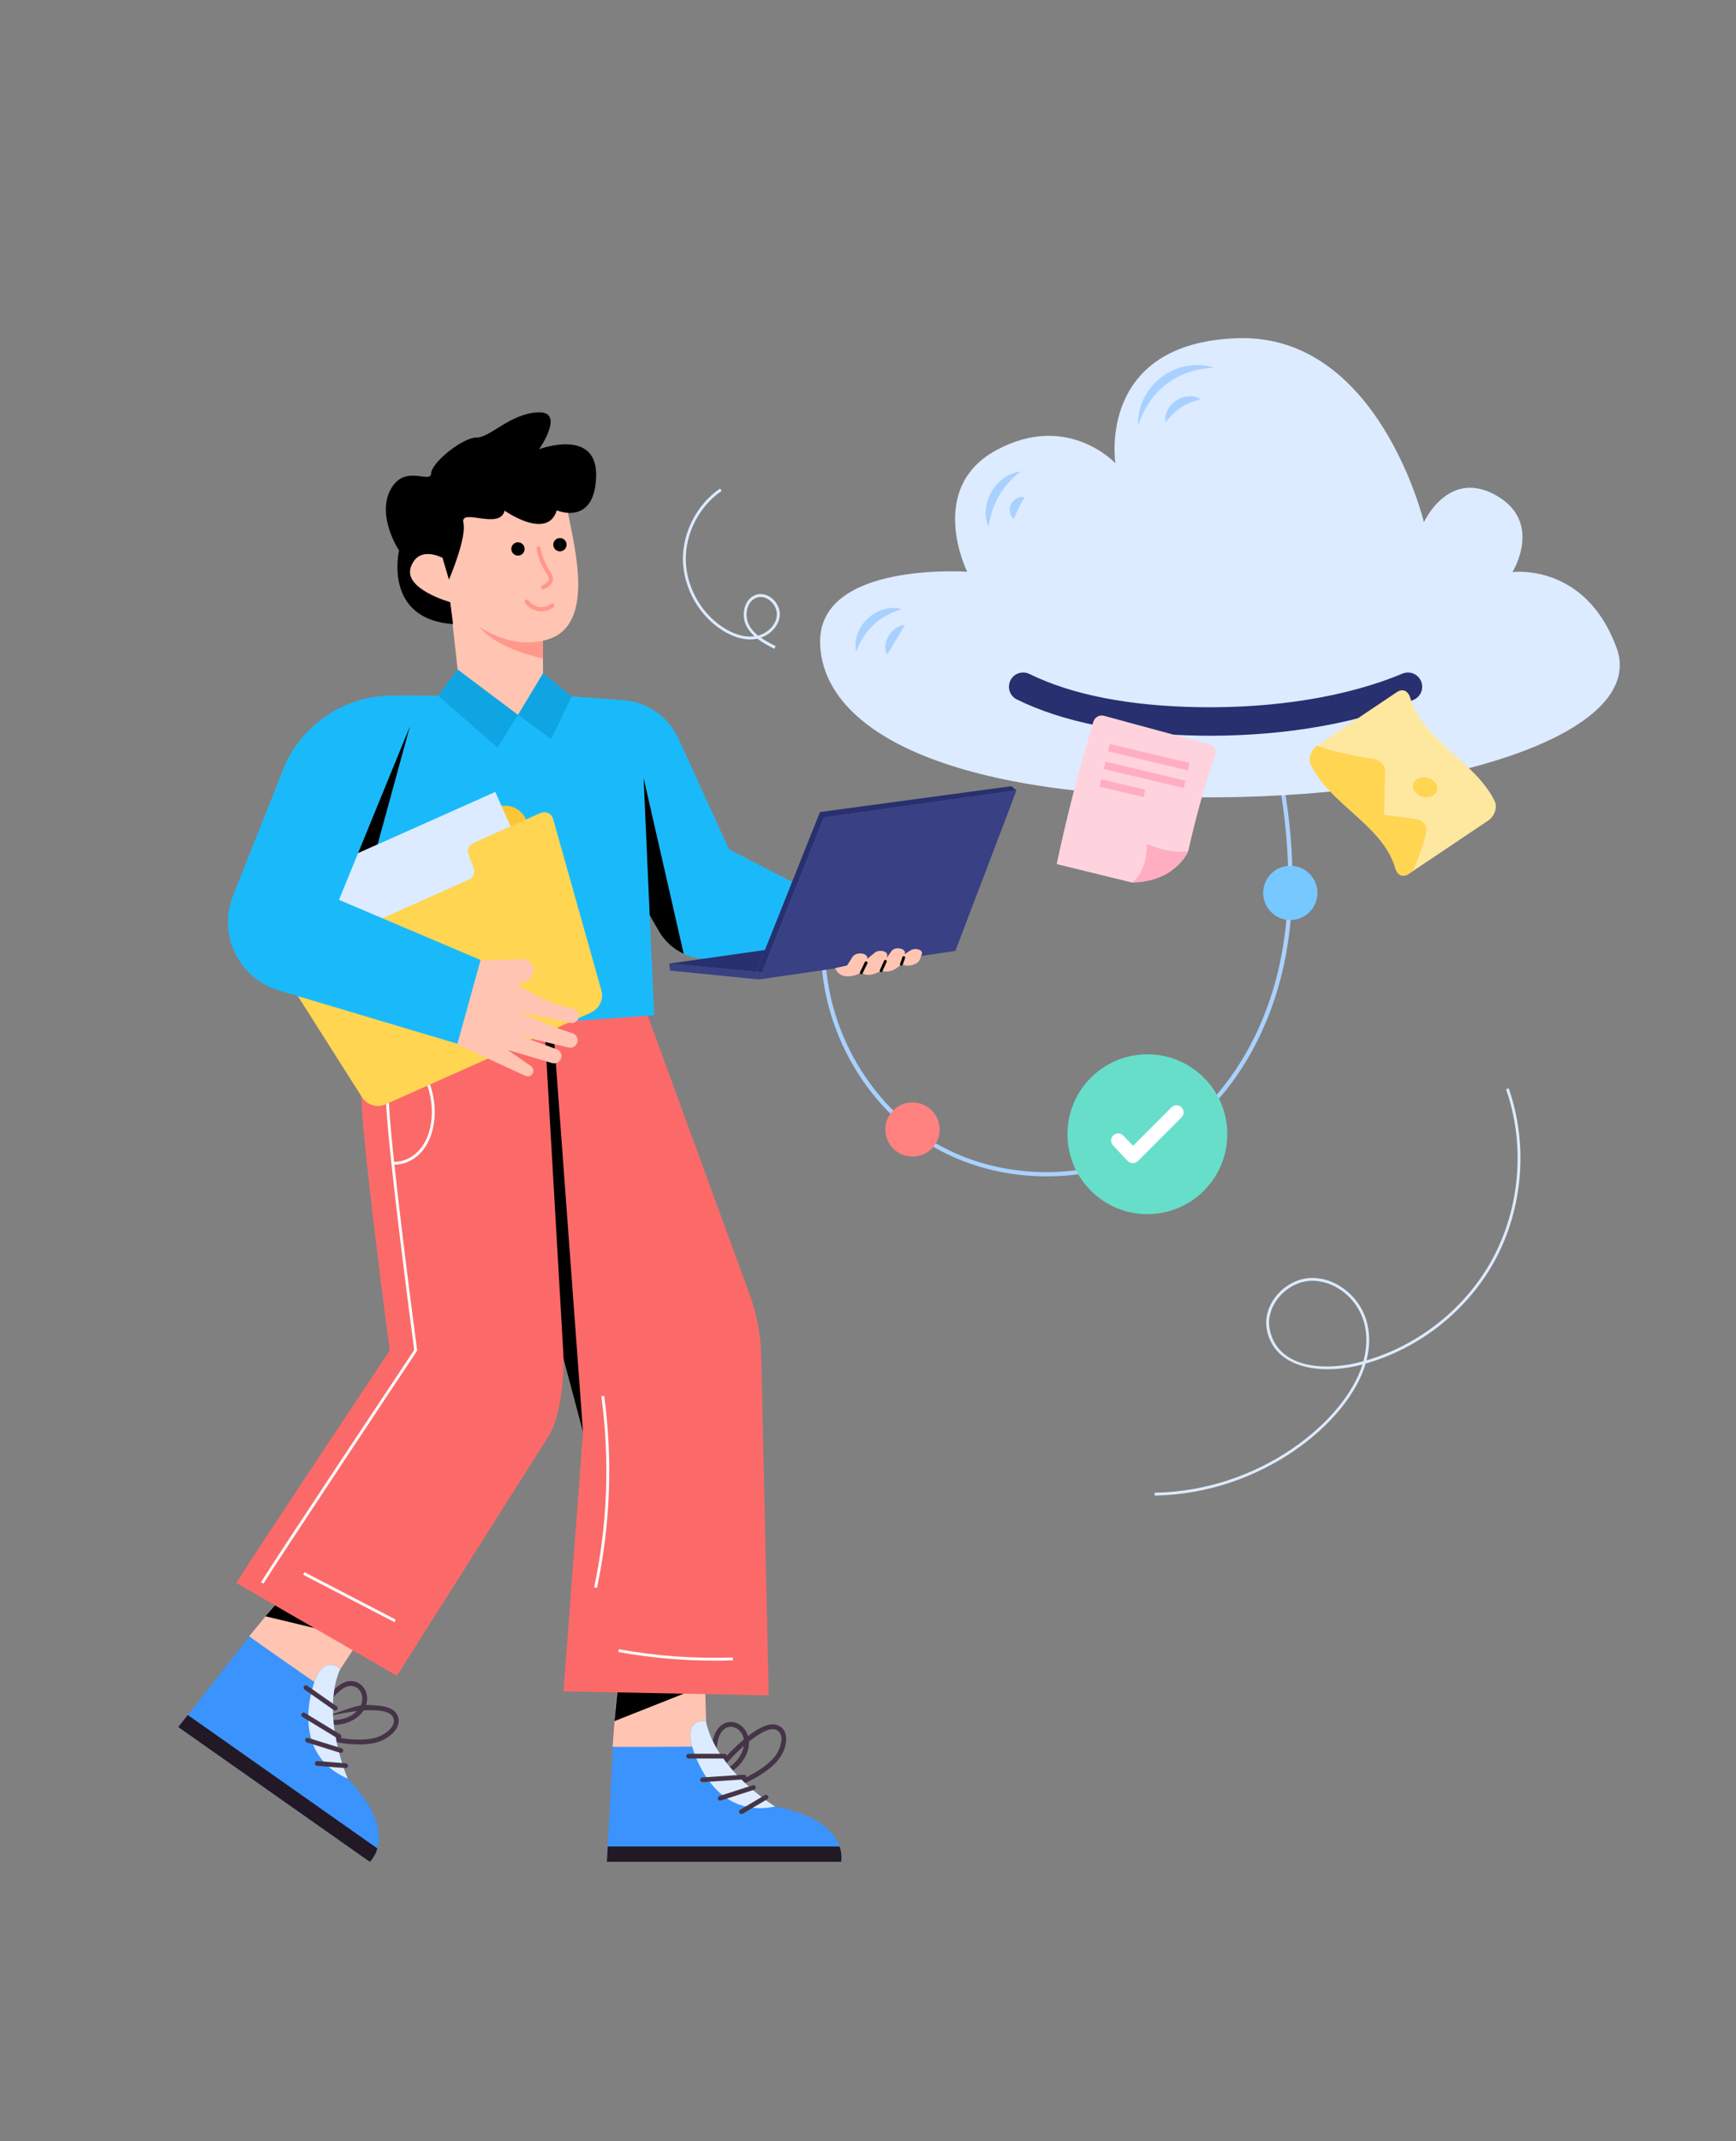 <?xml version="1.0" encoding="UTF-8"?><svg id="Layer_1" xmlns="http://www.w3.org/2000/svg" viewBox="0 0 300 370"><rect x="0" y="0" width="300" height="370" fill="#808080" stroke="none"/><defs><style>.cls-1{fill:#77c8ff;}.cls-2{fill:#fee8a0;}.cls-3{fill:#ffd552;}.cls-4{fill:#ffc5b2;}.cls-5{fill:#fff;}.cls-6{fill:#28306f;}.cls-7{fill:#0fa5e2;}.cls-8{fill:#231826;}.cls-9{fill:#fb6a69;}.cls-10{fill:#ffd3de;}.cls-11{fill:#3b93fe;}.cls-12{fill:#67deca;}.cls-13{fill:#ffaec2;}.cls-14{fill:#394084;}.cls-15{fill:#453447;}.cls-16{fill:#dcebff;}.cls-17{fill:#ff8281;}.cls-18{fill:#fbc536;}.cls-19{fill:#ff988b;}.cls-20{fill:#1abafa;}.cls-21{fill:#a9d1ff;}</style></defs><g id="Cloud_Computing"><path class="cls-21" d="M161.22,198.13c-12.87-7.53-20.73-23.14-19.12-37.97l.73.08c-1.58,14.54,6.14,29.86,18.76,37.25,12.63,7.39,29.76,6.61,41.67-1.89,9.43-6.73,16.14-18.28,18.4-31.69,1.82-10.76,1.07-22.65-2.35-37.42l.72-.17c3.44,14.87,4.19,26.86,2.36,37.71-2.29,13.6-9.11,25.32-18.7,32.17-12.15,8.67-29.61,9.44-42.47,1.92Z"/><path class="cls-20" d="M153.17,160.8l-8.24,5.71-23.07-.81c-1.31-.04-2.57-.35-3.72-.89-1.79-.83-3.31-2.19-4.32-3.96l-5.01-8.73-10.02-17.46v-14.3c.5.01,4.87.32,8.87.62,4.18.3,7.86,2.86,9.6,6.68l8.72,19.1,27.18,14.03Z"/><path d="M118.15,164.81c-1.79-.83-3.31-2.19-4.32-3.96l-5.01-8.73c1-7.82,2.39-17.74,2.39-17.74l6.94,30.42Z"/><path class="cls-16" d="M261.36,98.86s12.6-1.7,18.01,13.1c5.4,14.8-29.91,26.31-73.42,25.81-43.51-.5-63.62-12-64.22-26.41-.6-14.4,25.41-12.56,25.41-12.56,0,0-7.2-14.44,5.1-21.05,12.3-6.6,20.51,2.3,20.51,2.3,0,0-3.3-20.81,21.11-21.61,24.41-.8,32.21,31.81,32.21,31.81,0,0,4.1-9.14,12.2-4.8,8.6,4.6,3.1,13.4,3.1,13.4Z"/><path class="cls-6" d="M207.12,127.11c-12.81-.21-23.38-2.31-31.39-6.24-1.22-.6-1.72-2.07-1.12-3.29.6-1.22,2.07-1.72,3.29-1.12,7.36,3.61,17.22,5.54,29.31,5.74,13.23.21,25.72-1.84,35.15-5.8,1.25-.52,2.69.06,3.22,1.32.52,1.25-.06,2.69-1.32,3.22-11.22,4.71-24.93,6.38-37.14,6.18Z"/><path class="cls-21" d="M196.69,73.49c-.21-2.8,1.17-6.15,4-8.31,2.81-2.14,6.42-2.59,9.08-1.64-2.98.16-5.79.99-8.18,2.81-2.38,1.8-3.94,4.29-4.89,7.14Z"/><path class="cls-21" d="M201.42,73.01c-.24-1.27.43-2.87,1.83-3.8,1.28-.86,3.04-1.01,4.21-.23-1.23.36-2.31.73-3.4,1.45-1.08.72-1.85,1.58-2.64,2.58Z"/><path class="cls-21" d="M176.32,81.48c-1.49,1.27-2.72,2.51-3.71,4.22-.99,1.73-1.45,3.41-1.8,5.32-.75-1.68-.64-4.05.53-6.06,1.18-2.04,3.18-3.3,4.99-3.49Z"/><path class="cls-21" d="M177.08,85.95c-.39.63-.66,1.09-1.03,1.81-.36.73-.54,1.14-.84,1.9-.76-.52-.93-1.67-.47-2.56.45-.9,1.48-1.45,2.34-1.14Z"/><path class="cls-21" d="M155.82,105.25c-1.82.6-3.45,1.39-4.86,2.71-1.42,1.33-2.3,2.89-3.02,4.67-.4-1.8.28-4.14,2.01-5.75,1.73-1.63,4.1-2.15,5.87-1.64Z"/><path class="cls-21" d="M156.37,107.98c-.32.62-.69,1.23-1.51,2.58-.66,1.09-1.15,1.92-1.59,2.54-.5-1.02-.26-2.34.33-3.3.59-.97,1.64-1.78,2.77-1.82Z"/><path class="cls-4" d="M105.88,301.84l5.19,8.81,7.9,1.34,3.06-14.39-.18-5.94-.11-3.56s-14.32-3.05-14.51-3c-.11.03-.6,6.4-.96,11.27-.22,3.02-.4,5.47-.4,5.47Z"/><polygon points="122.03 291.13 106.2 297.4 106.98 289.08 122.03 291.13"/><path class="cls-15" d="M122.87,310.2c3.84-.86,9.24-3.24,11.53-5.98,1.32-1.58,2.14-4.29.74-5.63-1.12-1.07-2.71-.62-4.05.17-2.81,1.65-4.99,4.05-7.09,6.38l.63.57c2.06-2.28,4.19-4.64,6.89-6.22.97-.57,2.23-1.07,3.05-.29,1.01.97.26,3.21-.8,4.48-2.11,2.53-7.28,4.84-11.07,5.69l.19.82Z"/><path class="cls-15" d="M125.3,306.7c1.35-.55,2.51-1.54,3.28-2.78,1.37-2.23.97-4.48-.39-5.63-1.71-1.45-4.34-.85-5.01,2.53-.22,1.09-.24,2.21-.68,3.15-.34.74-.99,1.35-1.71,1.15l-.22.81c.91.25,2.06-.22,2.7-1.62.49-1.08.52-2.26.74-3.34.53-2.7,2.39-3.11,3.63-2.05,1.04.88,1.38,2.67.22,4.54-.67,1.09-1.69,1.96-2.88,2.44l.32.78Z"/><path class="cls-11" d="M104.88,321.71h40.47s1.64-7.05-11.4-9.55c0,0-10.19-6.2-11.97-14.75,0,0-3.65-.62-2.42,4.15.03.11.05.19.06.23,0,.01,0,.02.01.03,0,0-13.86.11-13.76,0,.11-.1-1,19.88-1,19.88Z"/><path class="cls-8" d="M145.09,319.07c.52,1.51.26,2.64.26,2.64h-40.47s.06-1.04.14-2.64h40.07Z"/><path class="cls-16" d="M119.56,301.57c.03.11.05.19.06.23,0,.01,0,.02.01.03,0,0,3.19,12.67,14.32,10.33,0,0-10.19-6.2-11.97-14.75,0,0-3.65-.62-2.42,4.15Z"/><path class="cls-15" d="M119.01,303.87h6.19c.23,0,.41-.18.41-.41s-.18-.41-.41-.41h-6.19c-.23,0-.41.18-.41.41s.18.41.41.41Z"/><path class="cls-15" d="M121.43,307.95l7.14-.47c.23-.01.4-.21.38-.43-.01-.23-.21-.4-.43-.38l-7.14.47c-.23.01-.4.21-.38.43.02.23.22.4.43.38Z"/><path class="cls-15" d="M124.58,311.12l5.75-1.86c.21-.07.33-.3.26-.51-.07-.21-.3-.33-.51-.26l-5.75,1.86c-.21.07-.33.3-.26.51.07.22.3.33.51.26Z"/><path class="cls-15" d="M128.34,313.41l4.24-2.51c.19-.11.26-.37.14-.56-.11-.19-.37-.26-.56-.14l-4.24,2.51c-.19.11-.26.37-.14.56.11.19.36.26.56.14Z"/><path class="cls-4" d="M43.07,282.74l-.82,10.19,5.69,5.64,10.78-10.01,3.27-4.96,1.96-2.97s-9.96-10.73-10.14-10.8c-.11-.04-4.18,4.89-7.27,8.67-1.92,2.34-3.47,4.24-3.47,4.24Z"/><polygon points="62.44 283.28 45.88 279.29 51.31 272.94 62.44 283.28"/><path class="cls-15" d="M52.15,299.36c3.63,1.5,9.42,2.67,12.87,1.75,1.99-.53,4.22-2.27,3.84-4.18-.3-1.52-1.86-2.06-3.41-2.19-2.99-.25-2.96-.38-9.28,1.96,3-.68,6.1-1.38,9.21-1.12,1.12.09,2.44.41,2.66,1.52.27,1.38-1.63,2.77-3.23,3.2-3.18.85-8.74-.23-12.33-1.71l-.32.78Z"/><path class="cls-15" d="M56.15,297.89c1.42.33,2.94.19,4.28-.39,1-.43,1.81-1.07,2.34-1.84,1.44-2.12.45-4.75-1.64-5.13-1.66-.3-2.99.94-4.05,2.07-.71.75-1.68,1.8-2.78,1.8-.38,0-.73-.15-.94-.39l-.65.54c.36.44.96.7,1.59.7,1.37,0,2.46-1.08,3.39-2.07.84-.89,1.99-2.06,3.29-1.82,1.45.27,2.21,2.18,1.09,3.83-.44.64-1.12,1.18-1.97,1.54-1.18.5-2.51.62-3.76.34l-.19.82Z"/><path class="cls-11" d="M30.81,298.42l33.1,23.29s5.4-4.82-3.83-14.37c0,0-4.77-10.93-1.3-18.94,0,0-2.62-2.61-4.37,2-.04.11-.07.19-.08.22,0,.01,0,.02,0,.03,0,0-11.4-7.89-11.25-7.92.15-.02-12.25,15.68-12.25,15.68Z"/><path class="cls-8" d="M65.22,319.41c-.45,1.54-1.31,2.31-1.31,2.31l-33.1-23.29s.65-.82,1.64-2.08l32.77,23.06Z"/><path class="cls-16" d="M54.41,290.4c-.04.11-.07.19-.08.22,0,.01,0,.02,0,.03,0,0-4.69,12.2,5.76,16.69,0,0-4.77-10.93-1.3-18.94,0,0-2.62-2.61-4.37,2Z"/><path class="cls-15" d="M52.64,291.96l5.07,3.56c.18.13.44.09.57-.1s.09-.44-.1-.57l-5.07-3.56c-.18-.13-.44-.09-.57.1-.13.18-.09.44.1.57Z"/><path class="cls-15" d="M52.27,296.69l6.11,3.72c.19.12.44.06.56-.14s.06-.45-.14-.56l-6.11-3.72c-.19-.12-.44-.06-.56.14-.12.2-.05.45.14.56Z"/><path class="cls-15" d="M53.02,301.09l5.77,1.79c.22.07.44-.05.51-.27.07-.22-.05-.45-.27-.51l-5.77-1.79c-.22-.07-.44.05-.51.27-.07.22.05.45.27.51Z"/><path class="cls-15" d="M54.78,305.13l4.92.39c.22.02.42-.15.44-.38.02-.22-.15-.42-.37-.44l-4.92-.39c-.22-.02-.42.15-.44.38-.02.22.15.42.37.44Z"/><path class="cls-9" d="M97.38,292.26l3.38-44.85-19.88-74.58-.77-2.9,29.3-1.33,20.13,55.07c1.27,3.47,1.95,7.12,2.02,10.82l1.28,58.47-35.46-.7Z"/><polygon points="100.75 247.42 80.87 172.84 95.21 172.19 100.75 247.42"/><path class="cls-9" d="M66.6,170.55s-4.55,10.39-4.13,19.9c.42,9.5,4.88,42.89,4.88,42.89,0,0-23.87,35.9-26.52,40.19l27.76,16.05,26.2-41.39c1.51-2.22,2.89-8.53,2.53-14.86l-3.9-67.6-26.82,4.83Z"/><path class="cls-5" d="M45.53,273.65l-.42-.26c2.56-4.15,25.23-38.26,26.47-40.12-.26-1.95-4.46-33.66-4.87-42.82-.42-9.45,4.1-19.9,4.15-20.01l.45.2c-.05.1-4.52,10.45-4.11,19.79.36,8.18,3.81,34.83,4.89,42.96-2.58,3.87-24.08,36.23-26.57,40.26Z"/><path class="cls-20" d="M113.03,175.43l-51.6,3.67.84-51.34c.04-4,3.16-7.31,7.16-7.57l6.27.03,3.38-4.54,10.43,7.85,4.34-7.18,4.96,4.03h.18c6.48,0,11.83,5.1,12.12,11.59l1.93,43.46Z"/><polyline points="70.84 125.51 65.25 145.93 61.88 147.43 62.2 132.23 70.39 126.2"/><polygon class="cls-7" points="89.51 123.52 85.98 129.2 75.71 120.22 79.08 115.68 89.51 123.52"/><polygon class="cls-7" points="98.8 120.37 95.24 127.71 89.51 123.52 93.84 116.34 98.8 120.37"/><rect class="cls-5" x="60.13" y="267.12" width=".49" height="17.77" transform="translate(-212.39 202.38) rotate(-62.56)"/><path class="cls-5" d="M123.42,286.95c-5.55,0-11.11-.5-16.57-1.48l.09-.48c6.49,1.17,13.12,1.65,19.71,1.42l.02.49c-1.08.04-2.16.06-3.24.06Z"/><path class="cls-5" d="M103.16,274.37l-.48-.1c2.31-10.88,2.72-21.99,1.24-33.01l.49-.07c1.49,11.08,1.07,22.24-1.24,33.18Z"/><polygon class="cls-4" points="93.84 104.38 93.84 116.34 89.51 123.52 79.08 115.68 77.8 104.06 93.84 104.38"/><path class="cls-19" d="M93.84,106.97v6.82s-7.82-1.53-10.98-5.44c-3.17-3.92,4.34-1.6,4.34-1.6l6.64.22Z"/><path class="cls-4" d="M77.8,104.06s7.65,9.13,16.8,6.45c8.21-2.4,4.8-15.52,3.55-21.89-.41-2.11-.8-3.48-.8-3.48l-11.84-4.32-9.91,9.89.79,5.33.05.33s-4.08-2.23-5.43,1.6c-1.36,3.82,6.81,6.09,6.81,6.09Z"/><path d="M78.29,107.85l-.49-3.79s-8.17-2.27-6.81-6.09c1.36-3.82,5.43-1.6,5.43-1.6l-.05-.33,1.21,4.12s3.1-7.17,2.5-9.83c-.6-2.66,6.3,1.34,7.12-2.09,0,0,7.38,5.22,9.02-.05,0,0,.83.36,1.91.43,1.94.12,4.7-.69,4.89-6.21.31-8.6-9.85-4.79-9.85-4.79,0,0,4.61-6.61-.22-6.37-4.83.24-8.22,4.36-10.59,4.35-2.36-.01-7.78,4.29-7.86,6.21-.09,1.91-4.6-1.78-7.03,2.83-2.42,4.61,1.49,10.49,1.49,10.49,0,0-2.8,11.84,9.31,12.71Z"/><circle cx="89.51" cy="94.86" r="1.15"/><circle cx="96.76" cy="94.12" r="1.15"/><path class="cls-19" d="M93.53,101.66c-.09-.18-.02-.4.16-.5.29-.15.56-.29.78-.49.61-.55.34-1.03-.09-1.67-.03-.06-1.28-1.74-1.67-4.2-.03-.2.11-.39.31-.42.2-.03.39.11.42.31.35,2.23,1.39,3.61,1.55,3.9.66.97.88,1.82-.02,2.63-.29.26-.61.43-.93.59-.18.09-.4.03-.5-.16Z"/><path class="cls-19" d="M90.74,104.17c-.12-.17-.08-.4.09-.51.17-.12.4-.08.51.09.89,1.25,2.65,1.52,3.87.59.16-.12.39-.09.52.07.12.16.09.39-.07.52-1.55,1.19-3.79.85-4.92-.75Z"/><path class="cls-5" d="M68.22,201.25c-.17,0-.33,0-.5-.02l.05-.49c1.73.17,3.58-.66,4.84-2.18,1.08-1.3,1.76-3.09,1.96-5.18.5-5.15-2.11-10.46-6.5-13.21l.26-.42c4.54,2.84,7.24,8.34,6.73,13.67-.21,2.18-.93,4.07-2.07,5.44-1.24,1.5-3.03,2.38-4.77,2.38Z"/><path class="cls-18" d="M54.86,171.73l41.27-18.43-5.23-11.72c-.9-2.01-3.26-2.91-5.27-2.02l-20.47,9.14-3.17,5.06c-.42.67-1.03,1.2-1.75,1.52l-6.96,3.11c-2.01.9-2.91,3.26-2.02,5.27l3.6,8.07Z"/><rect class="cls-16" x="52.34" y="143.93" width="38.98" height="19.77" transform="translate(200.12 264.98) rotate(155.94)"/><path class="cls-3" d="M49.02,168.26l13.53,21.33c.87,1.37,2.61,1.89,4.09,1.23l35.47-15.84c1.48-.66,2.25-2.3,1.81-3.87l-8.34-29.62c-.26-.93-1.29-1.41-2.16-1.01l-11.61,5.18c-.76.34-1.13,1.22-.83,2l.88,2.34c.3.78-.07,1.66-.83,2l-31.3,13.97c-.88.39-1.21,1.47-.69,2.29Z"/><path class="cls-4" d="M75.51,178.83l15.22,7.05c.45.24.98.11,1.27-.31.31-.44.18-1.05-.24-1.35l-4.03-2.8,7.67,2.27c.69.19,1.39-.18,1.59-.91.15-.63-.19-1.27-.8-1.48l-6.15-2.25,8.21,1.96c.68.16,1.35-.26,1.52-.91.19-.66-.19-1.35-.85-1.56-3.83-1.16-8.67-3.52-8.96-3.67l8.59,1.87c.7.16,1.36-.32,1.48-1.01.11-.65-.31-1.28-.96-1.41-3.85-.76-7.39-2.7-9.63-4.15l1.64-.7c.82-.35,1.27-1.25,1.08-2.15-.24-1.15-1.39-1.82-2.41-1.54l-12.01.31-2.23,12.73Z"/><path class="cls-20" d="M73.02,120.19h-5.19c-8.74,0-16.51,5.57-19.32,13.85l-8.24,20.73c-2.69,6.78,1.05,14.4,8.06,16.42l30.72,9.17,4-14.47-24.47-10.4,14.44-35.31Z"/><path class="cls-14" d="M142.36,141.26s33.25-4.68,33.29-4.69-10.56,27.75-10.56,27.75l-33.88,4.92,11.15-27.99Z"/><path class="cls-14" d="M131.21,169.25l-15.42-1.54-.14-1.2s16.04,1.55,16.05,1.51c.01-.04-.49,1.22-.49,1.22Z"/><path class="cls-6" d="M130.68,167.94s11.02-27.62,11.02-27.62l33.08-4.47.87.72-33.29,4.69-10.66,26.76-1.01-.08Z"/><polygon class="cls-6" points="115.65 166.51 132.22 164.15 130.68 167.94 115.65 166.51"/><path class="cls-4" d="M155.4,163.9h.03c.74.07,1.16.56.87,1l1.04-.68c.75-.48,1.97-.18,2,.45,0,.18-.04.18-.37,1.12-.33.91-2.06,1.39-3.2.84l-.04-.02s-1.49,1.8-3.47,1.12c0,0-1.99,1.37-3.43.35,0,0-3.31,1.87-4.52-.79l2.07-.46.98-1.53c.24-.36.82-.58,1.41-.55.65.04,1.1.37,1.12.77,0,.06,0,.11-.02.17l1.3-1.07c.72-.58,2.13-.31,2.16.39,0,.12-.05.26-.1.51l.84-1.19c.23-.33.77-.52,1.31-.46Z"/><path d="M148.73,168.31c-.12-.06-.17-.21-.11-.33l.83-1.72c.06-.12.21-.17.33-.11.12.06.17.21.11.33l-.83,1.72c-.06.12-.21.17-.33.11Z"/><path d="M152.17,167.96c-.12-.06-.18-.2-.12-.32l.73-1.63c.06-.12.2-.18.32-.12.12.06.18.2.12.32l-.73,1.63c-.06.12-.2.18-.32.12Z"/><path d="M155.77,166.87c-.17,0-.29-.17-.23-.33l.41-1.16c.05-.13.19-.2.31-.15.13.05.19.19.15.31l-.41,1.16c-.04.1-.13.16-.23.16Z"/><circle class="cls-12" cx="198.28" cy="195.99" r="13.81"/><path class="cls-5" d="M194.87,200.61l-2.52-2.68c-.46-.49-.44-1.27.05-1.74.49-.47,1.27-.44,1.74.05l1.65,1.76,6.65-6.65c.48-.48,1.26-.48,1.74,0,.48.48.48,1.26,0,1.74l-7.54,7.54c-.49.49-1.29.48-1.76-.03Z"/><path class="cls-1" d="M227.67,154.29c0,2.59-2.1,4.69-4.69,4.69s-4.69-2.1-4.69-4.69,2.1-4.68,4.69-4.68,4.69,2.1,4.69,4.68Z"/><path class="cls-17" d="M162.38,195.17c0,2.59-2.1,4.69-4.69,4.69s-4.69-2.1-4.69-4.69,2.1-4.68,4.69-4.68,4.69,2.1,4.69,4.68Z"/><path class="cls-2" d="M257.18,141.79c-4.54,3.05-9.11,6.12-13.72,9.21-1.06.71-1.99.21-2.33-.98-2.15-7.43-11.34-11.04-14.6-17.87-.52-1.07.06-2.58,1.07-3.29.01-.01.03-.03.05-.04,4.54-3.05,9.11-6.12,13.72-9.21,1.06-.71,1.98-.21,2.33.97,2.15,7.43,11.33,11.04,14.6,17.87.53,1.08-.07,2.63-1.11,3.33Z"/><path class="cls-3" d="M244.12,150.55c-.22.15-.44.29-.66.44-1.06.71-1.98.21-2.33-.98-2.15-7.43-11.34-11.04-14.6-17.87-.52-1.07.06-2.58,1.07-3.29,2.72,1.04,6.07,1.74,9.71,2.27,1.17.18,2.1,1.14,2.06,2.15-.12,2.54-.08,5-.2,7.54,1.93.22,3.82.45,5.63.74,1.17.18,1.93,1.23,1.64,2.38-.5,2.06-1.23,4.24-2.32,6.61Z"/><path class="cls-3" d="M247.71,137.44c-.86.58-2.16.42-2.97-.34-.8-.76-.79-1.83.06-2.41.85-.58,2.22-.45,3.03.31.81.75.74,1.86-.12,2.44Z"/><path class="cls-10" d="M188.94,124.71c-2.48,8.21-4.6,16.4-6.33,24.6l12.98,3.18h.01c7.58-.14,9.72-5.38,9.72-5.38,1.36-5.9,2.86-11.51,4.65-16.53.29-.84-.17-1.74-1.02-1.96l-18.16-4.93c-.79-.22-1.61.24-1.84,1.02Z"/><path class="cls-13" d="M195.61,152.48c7.58-.14,9.72-5.37,9.72-5.37-3.28.49-7.14-1.28-7.14-1.28-.03,4.98-2.37,6.53-2.58,6.65Z"/><rect class="cls-13" x="191.42" y="130.18" width="14.21" height="1.32" transform="translate(35.82 -42.53) rotate(13.43)"/><rect class="cls-13" x="190.7" y="133.23" width="14.21" height="1.32" transform="translate(36.51 -42.28) rotate(13.43)"/><rect class="cls-13" x="193.31" y="132.28" width="1.32" height="7.83" transform="translate(16.45 293.23) rotate(-76.57)"/><path class="cls-16" d="M199.54,258.43v-.49c18.21-.29,32.87-12.37,35.91-22.16-7.38,1.96-15.27.58-16.53-6.03-.82-4.3,3.05-8.67,7.46-8.91,4.2-.22,8.38,2.89,9.72,7.25.67,2.17.67,4.54.05,6.98,9.1-2.67,17.1-9.04,21.67-17.36,4.89-8.89,5.8-19.91,2.44-29.49l.46-.16c3.41,9.7,2.48,20.87-2.47,29.89-4.68,8.51-12.91,15.02-22.25,17.67-2.94,10.09-17.89,22.52-36.47,22.81ZM226.41,221.33c-4.12.22-7.76,4.33-7,8.32,1.25,6.59,9.1,7.53,16.2,5.57.67-2.45.69-4.83.03-6.99-1.29-4.16-5.27-7.12-9.23-6.9Z"/><path class="cls-16" d="M133.81,112.11c-1.02-.51-2.05-1.06-2.93-1.74-.1.02-.19.04-.29.05-2.25.35-4.38-.63-5.77-1.51-4.05-2.57-6.72-7.34-6.8-12.14-.07-4.8,2.44-9.65,6.41-12.35l.28.41c-3.84,2.61-6.27,7.29-6.2,11.93.07,4.64,2.65,9.25,6.57,11.73,1.29.82,3.25,1.73,5.31,1.46-.54-.49-1.01-1.04-1.36-1.7-1.04-1.93-.44-4.82,1.65-5.48,2.05-.65,4.24,1.45,4.07,3.59-.13,1.69-1.47,3.21-3.26,3.82.79.56,1.67,1.03,2.55,1.47l-.22.44ZM130.81,103.26c-1.78.56-2.25,3.11-1.36,4.77.38.71.92,1.3,1.55,1.81,1.76-.47,3.12-1.9,3.25-3.5.14-1.79-1.72-3.63-3.43-3.09Z"/></g></svg>